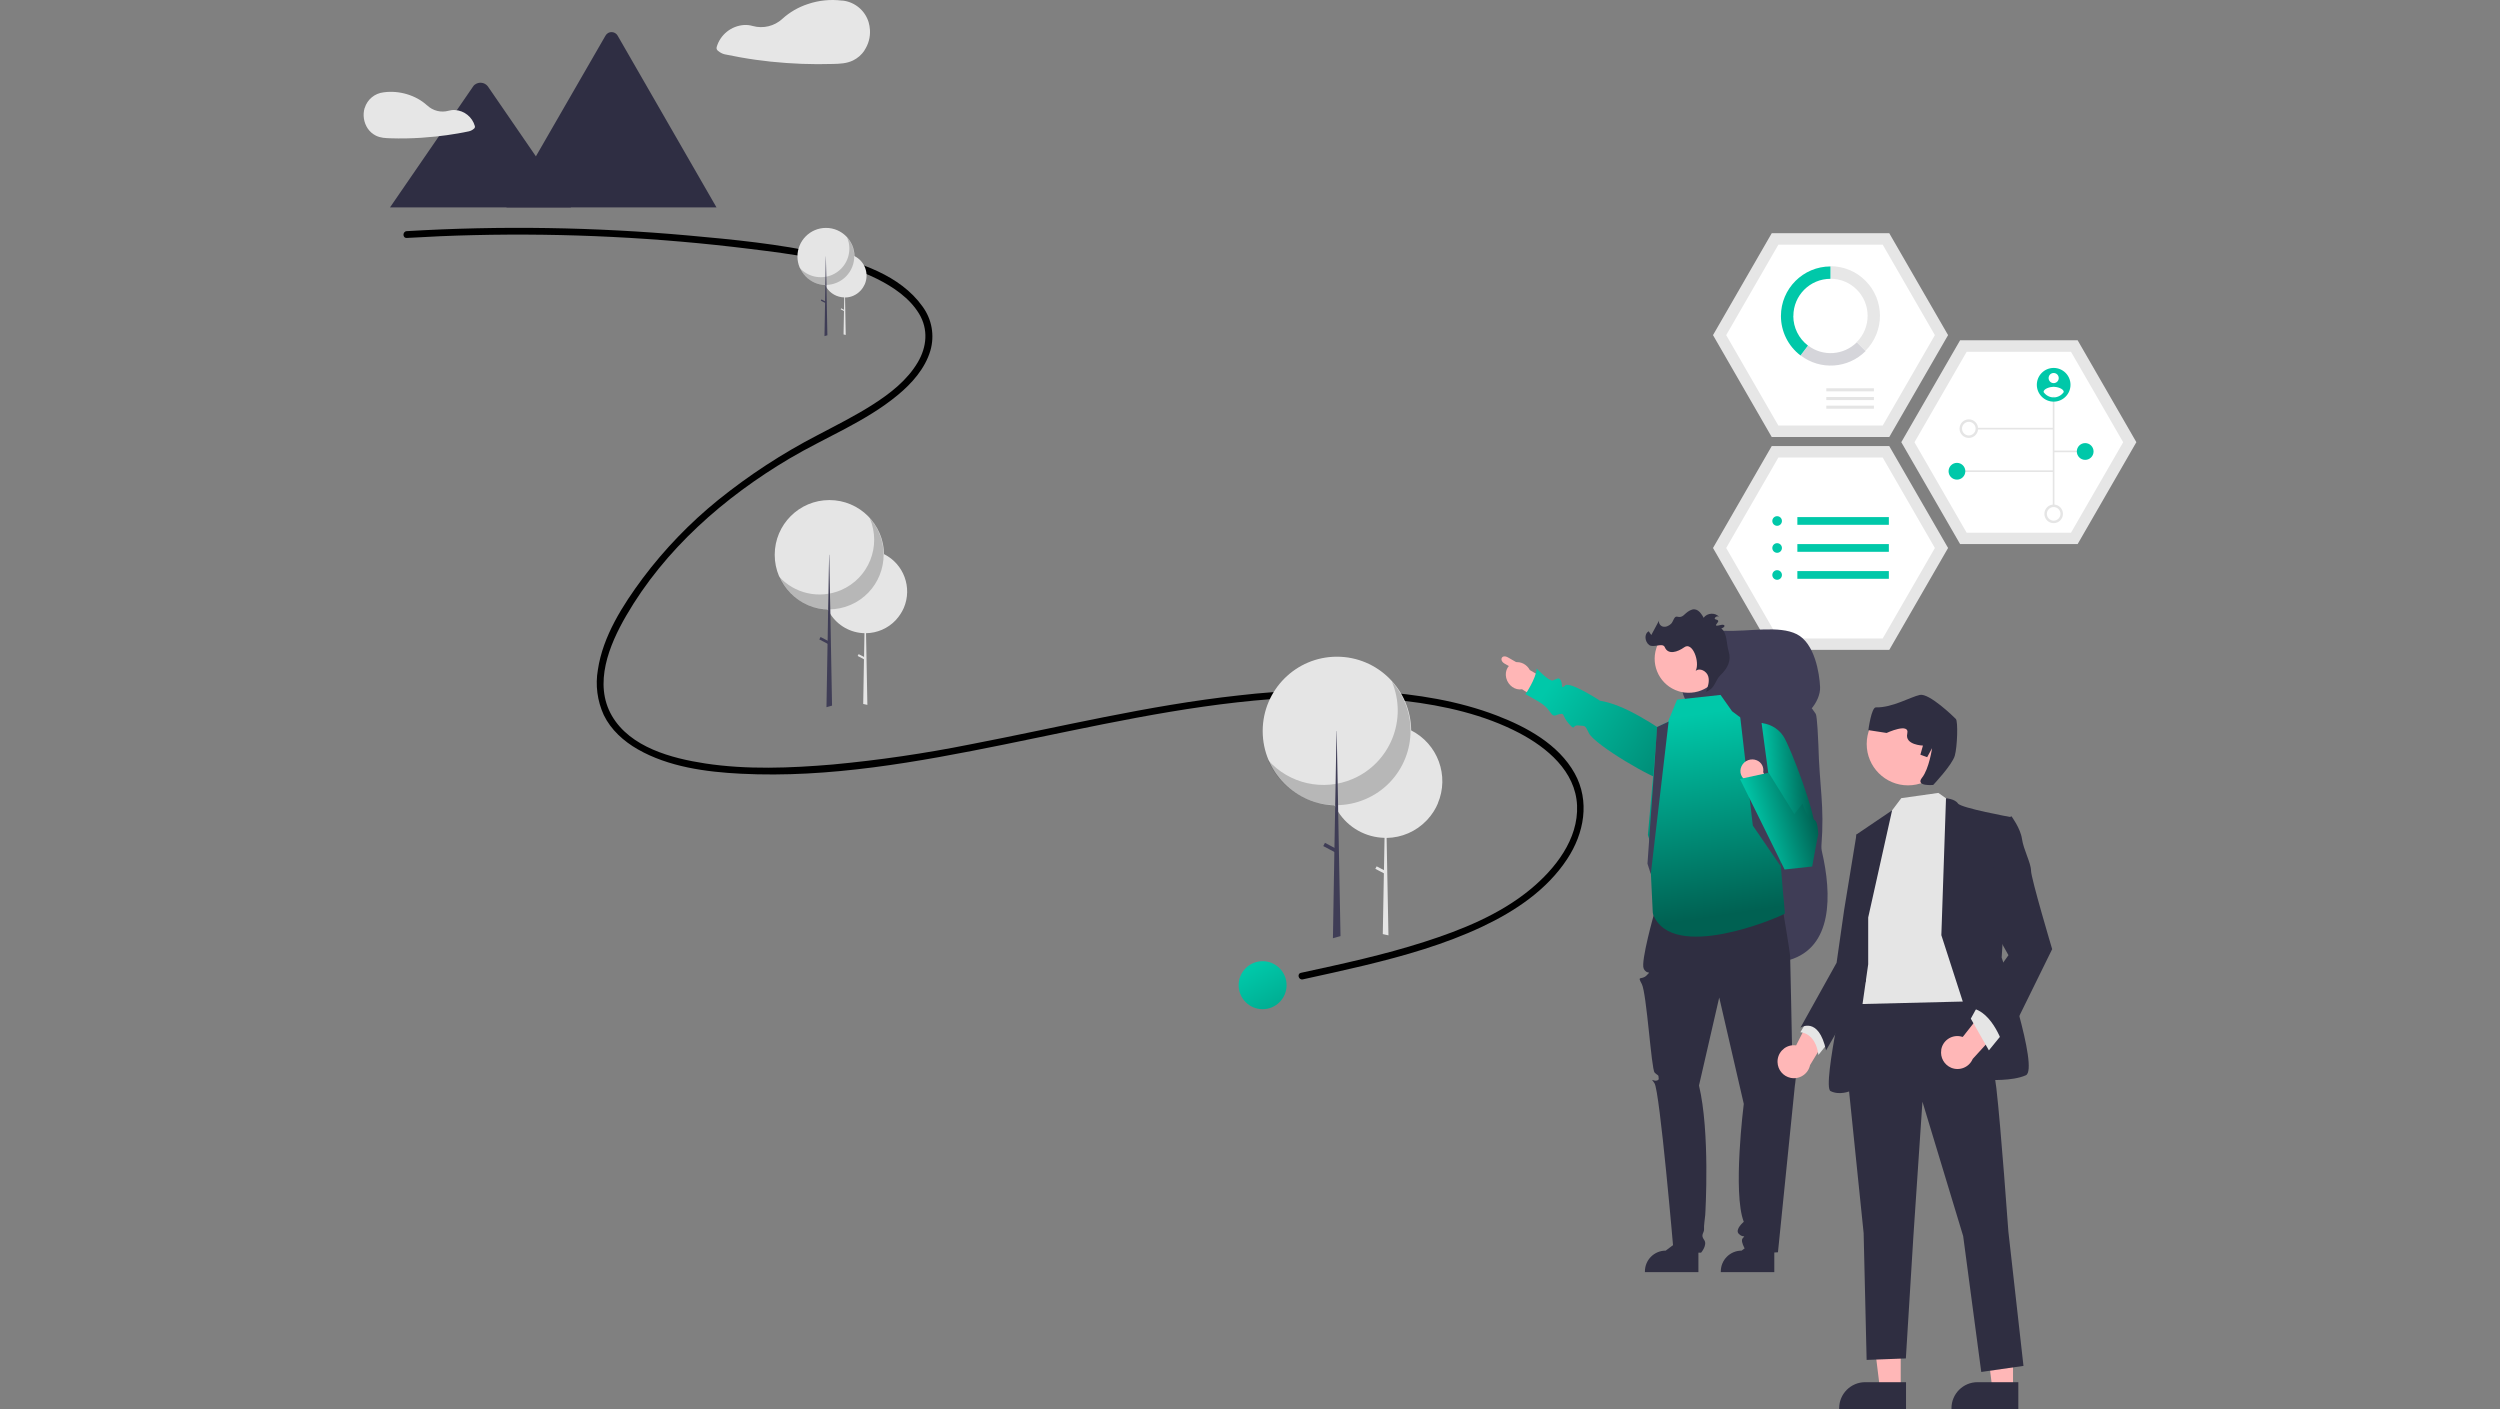 <svg width="440" height="248" viewBox="0 0 440 248" fill="none" xmlns="http://www.w3.org/2000/svg">
<rect x="0" y="0" width="440" height="248" fill="#808080" stroke="none"/>
<g clip-path="url(#clip0_140_110737)">
<path d="M71.606 40.68C88.102 39.701 104.657 39.964 121.11 41.441C129.037 42.157 137.11 42.931 144.891 44.671C151.168 46.06 158.438 48.428 162.35 53.924C164.015 56.175 164.526 59.055 163.737 61.744C162.803 64.872 160.482 67.489 158.015 69.521C152.336 74.228 145.285 76.961 138.978 80.688C127.474 87.5 116.964 96.695 110.204 108.374C107.226 113.505 104.409 120.346 107.708 126.003C110.949 131.543 118.19 133.457 124.088 134.364C131.489 135.489 139.11 135.182 146.54 134.554C154.686 133.794 162.788 132.61 170.803 131.002C186.511 127.976 202.088 124.132 218.015 122.392C226 121.457 234.058 121.223 242.088 121.69C249.343 122.187 256.657 123.328 263.46 125.944C268.715 127.961 274.307 131.016 277.139 136.103C279.869 141.015 278.803 146.672 275.825 151.188C272.248 156.641 266.657 160.368 260.861 163.102C254.248 166.215 247.183 168.218 240.102 169.928C236.511 170.79 232.905 171.58 229.299 172.369C228.54 172.53 228.219 171.375 228.978 171.214C236.263 169.636 243.562 168.057 250.657 165.777C257.226 163.672 263.956 160.968 269.328 156.538C273.679 152.957 277.825 147.724 277.562 141.76C277.299 135.752 272.277 131.572 267.343 128.985C261.182 125.769 254.19 124.19 247.328 123.371C239.474 122.494 231.562 122.392 223.693 123.05C207.796 124.263 192.263 127.888 176.672 131.046C161.533 134.115 145.927 136.966 130.409 136.176C124.263 135.869 117.664 134.978 112.248 131.879C109.766 130.461 107.518 128.444 106.263 125.842C105.124 123.357 104.759 120.579 105.226 117.89C106.102 111.97 109.62 106.488 113.124 101.767C116.964 96.651 121.416 92.032 126.38 88.012C131.825 83.626 137.708 79.782 143.927 76.566C147.226 74.827 150.569 73.16 153.708 71.143C156.715 69.214 159.693 66.889 161.533 63.761C163.124 61.057 163.416 57.958 161.752 55.21C160.073 52.433 157.183 50.489 154.336 49.071C147.474 45.665 139.504 44.744 132 43.809C115.883 41.806 99.65 41.002 83.416 41.382C79.475 41.47 75.533 41.645 71.591 41.879C70.818 41.923 70.818 40.724 71.591 40.68H71.606Z" fill="black"/>
<path d="M89.139 36.5H126.102L108.701 6.271C108.365 5.686 107.62 5.482 107.036 5.803C106.847 5.905 106.686 6.066 106.569 6.271L94.876 26.545L94.321 27.51L89.139 36.485V36.5Z" fill="#2F2E43"/>
<path d="M68.642 36.5H100.496L94.321 27.525L93.883 26.882L85.839 15.173C85.285 14.471 84.263 14.354 83.547 14.91C83.504 14.939 83.46 14.983 83.416 15.027C83.372 15.071 83.329 15.114 83.299 15.173L68.642 36.5Z" fill="#2F2E43"/>
<path d="M222.219 177.617C224.549 177.617 226.438 175.726 226.438 173.392C226.438 171.059 224.549 169.168 222.219 169.168C219.889 169.168 218 171.059 218 173.392C218 175.726 219.889 177.617 222.219 177.617Z" fill="url(#paint0_linear_140_110737)"/>
<path d="M233.956 137.463C233.956 137.682 233.956 137.901 233.971 138.121C234.044 139.363 234.365 140.591 234.905 141.731V141.76C234.905 141.76 234.949 141.863 234.978 141.921C235.139 142.243 235.314 142.55 235.504 142.857C237.285 145.663 240.365 147.388 243.679 147.461L243.577 153.147L242.292 152.475L242.058 152.913L243.562 153.703L243.372 164.257V164.403L244.365 164.622V164.476L244.044 147.476C246.701 147.432 249.241 146.336 251.08 144.406C251.139 144.348 251.212 144.274 251.27 144.201C252.029 143.368 252.642 142.418 253.08 141.38C253.08 141.38 253.08 141.395 253.051 141.409C255.124 136.542 253.051 130.9 248.321 128.531C248.292 128.517 248.248 128.502 248.219 128.488C243.547 126.237 237.927 127.947 235.285 132.42L235.109 132.727C234.321 134.188 233.912 135.811 233.912 137.477H233.956V137.463Z" fill="#E5E5E5"/>
<path d="M235.299 141.746C242.515 141.746 248.365 135.888 248.365 128.663C248.365 121.438 242.515 115.58 235.299 115.58C228.083 115.58 222.234 121.438 222.234 128.663C222.234 135.888 228.083 141.746 235.299 141.746Z" fill="#E5E5E5"/>
<path opacity="0.2" d="M244.949 119.922C247.781 126.573 244.701 134.261 238.073 137.097C232.905 139.304 226.905 137.974 223.168 133.764C226 140.415 233.694 143.5 240.321 140.649C246.964 137.814 250.044 130.11 247.197 123.474C246.642 122.173 245.883 120.974 244.934 119.907H244.949V119.922Z" fill="black"/>
<path d="M234.584 165.134L235.927 164.753V164.607L235.518 142.842L235.504 141.746V141.716L235.431 137.916L235.329 132.405L235.256 128.663H235.226L235.153 132.712L235.066 137.974L234.993 141.716V141.746V141.906L234.861 149.186L234.847 149.917L234.599 164.987L234.584 165.134Z" fill="#3F3D56"/>
<path d="M233.193 148.341L232.894 148.91L235.051 150.048L235.35 149.479L233.193 148.341Z" fill="#3F3D56"/>
<path d="M144.993 104.106C144.993 104.266 144.993 104.427 144.993 104.588C145.051 105.509 145.285 106.401 145.679 107.234C145.679 107.234 145.723 107.321 145.737 107.365C145.854 107.599 145.985 107.833 146.131 108.052C147.445 110.113 149.708 111.385 152.146 111.444L152.073 115.624L151.124 115.127L150.949 115.449L152.058 116.033L151.927 123.795V123.898L152.657 124.058V123.956L152.423 111.444C154.38 111.414 156.248 110.61 157.606 109.192C157.65 109.149 157.693 109.09 157.737 109.046C158.292 108.432 158.745 107.731 159.08 106.971C159.08 106.971 159.066 106.985 159.066 107C160.599 103.419 159.066 99.267 155.591 97.528C155.562 97.528 155.533 97.499 155.518 97.484C152.073 95.817 147.942 97.075 146 100.378C145.956 100.451 145.912 100.524 145.869 100.612C145.285 101.679 144.978 102.892 144.993 104.106Z" fill="#E5E5E5"/>
<path d="M145.971 107.278C151.284 107.278 155.591 102.965 155.591 97.645C155.591 92.325 151.284 88.012 145.971 88.012C140.658 88.012 136.35 92.325 136.35 97.645C136.35 102.965 140.658 107.278 145.971 107.278Z" fill="#E5E5E5"/>
<path opacity="0.2" d="M153.08 91.213C155.168 96.11 152.905 101.767 148.015 103.857C144.219 105.48 139.796 104.5 137.051 101.401C139.139 106.298 144.788 108.564 149.679 106.474C154.569 104.383 156.832 98.726 154.744 93.829C154.336 92.865 153.781 91.988 153.08 91.213Z" fill="black"/>
<path d="M145.46 124.468L146.438 124.19V124.088L146.146 108.067L146.131 107.263V107.248L146.073 104.442L146 100.393L145.956 97.645H145.927L145.868 100.612L145.81 104.5L145.752 107.248V107.263V107.38L145.664 112.744L145.649 113.285L145.46 124.365V124.468Z" fill="#3F3D56"/>
<path d="M144.422 112.109L144.198 112.536L145.787 113.374L146.011 112.947L144.422 112.109Z" fill="#3F3D56"/>
<path d="M144.861 48.515V48.764C144.89 49.246 145.007 49.714 145.212 50.153C145.212 50.153 145.212 50.196 145.241 50.211C145.299 50.328 145.372 50.459 145.445 50.576C146.131 51.658 147.314 52.316 148.584 52.345L148.54 54.523L148.044 54.26L147.956 54.435L148.54 54.742L148.467 58.806V58.864L148.847 58.952V58.894L148.73 52.36C149.752 52.36 150.73 51.921 151.431 51.176L151.504 51.103C151.795 50.781 152.029 50.416 152.204 50.021C153.007 48.15 152.204 45.972 150.379 45.066C150.379 45.066 150.35 45.066 150.336 45.051C148.54 44.189 146.379 44.846 145.358 46.557C145.328 46.6 145.314 46.63 145.285 46.673C144.978 47.229 144.817 47.858 144.817 48.501H144.861V48.515Z" fill="#E5E5E5"/>
<path d="M145.372 50.167C148.146 50.167 150.394 47.916 150.394 45.139C150.394 42.362 148.146 40.11 145.372 40.11C142.599 40.11 140.35 42.362 140.35 45.139C140.35 47.916 142.599 50.167 145.372 50.167Z" fill="#E5E5E5"/>
<path opacity="0.2" d="M149.08 41.777C150.175 44.335 148.993 47.288 146.438 48.384C144.453 49.232 142.146 48.72 140.701 47.097C141.796 49.656 144.744 50.84 147.299 49.743C149.854 48.647 151.036 45.694 149.942 43.136C149.723 42.639 149.431 42.171 149.066 41.762L149.08 41.777Z" fill="black"/>
<path d="M145.109 59.157L145.62 59.011V58.967L145.46 50.591V50.167V50.153L145.431 48.691L145.387 46.571L145.358 45.139H145.343L145.314 46.688L145.285 48.72L145.255 50.153V50.167V50.226L145.212 53.032V53.31L145.109 59.099V59.157Z" fill="#3F3D56"/>
<path d="M144.579 52.695L144.463 52.915L145.29 53.35L145.405 53.131L144.579 52.695Z" fill="#3F3D56"/>
<path d="M64.19 19.003C64.642 17.512 65.942 16.43 67.489 16.255H67.547C67.547 16.255 67.591 16.255 67.606 16.24C70.248 15.889 73.197 16.737 75.168 18.549H75.183C76.204 19.514 77.635 19.865 78.978 19.485C79.343 19.383 79.723 19.339 80.088 19.368C81.723 19.471 83.124 20.596 83.577 22.189C83.621 22.379 83.547 22.584 83.372 22.686C83.139 22.891 82.847 23.037 82.54 23.11C81.883 23.256 81.226 23.373 80.569 23.49C79.285 23.709 77.986 23.899 76.686 24.031C75.825 24.119 74.964 24.192 74.102 24.25C72.321 24.367 70.526 24.396 68.73 24.338C67.84 24.309 66.993 24.28 66.175 23.885C65.591 23.593 65.08 23.154 64.715 22.613C64.015 21.546 63.81 20.231 64.175 19.003H64.19Z" fill="#E6E6E6"/>
<path d="M152.146 8.887C151.635 9.633 150.949 10.247 150.131 10.642C149.007 11.182 147.839 11.226 146.613 11.255C142.949 11.372 139.285 11.226 135.635 10.846C133.839 10.656 132.058 10.408 130.277 10.086C129.358 9.925 128.453 9.75 127.548 9.56C127.124 9.458 126.745 9.253 126.409 8.975C126.175 8.829 126.058 8.551 126.131 8.288C126.759 6.11 128.686 4.561 130.949 4.4C131.46 4.371 131.985 4.429 132.482 4.575C134.321 5.087 136.307 4.605 137.708 3.304C138.993 2.134 140.526 1.257 142.175 0.716C144.102 0.058 146.146 -0.146 148.161 0.102C148.19 0.102 148.219 0.102 148.248 0.102H148.321C150.453 0.351 152.248 1.842 152.876 3.903C153.007 4.341 153.08 4.795 153.11 5.248C153.197 6.534 152.847 7.806 152.131 8.873L152.146 8.887Z" fill="#E6E6E6"/>
<path d="M332.511 41.046H311.825L301.489 58.981L311.825 76.917H332.511L342.861 58.981L332.511 41.046Z" fill="#E6E6E6"/>
<path d="M312.993 74.9H331.357L340.54 58.981L331.357 43.063H312.993L303.81 58.981L312.993 74.9Z" fill="white"/>
<path d="M365.664 59.888H344.978L334.628 77.823L344.978 95.759H365.664L376 77.823L365.664 59.888Z" fill="#E6E6E6"/>
<path d="M346.131 93.756H364.496L373.679 77.838L364.496 61.92H346.131L336.949 77.838L346.131 93.756Z" fill="white"/>
<path d="M332.511 78.51H311.825L301.489 96.446L311.825 114.382H332.511L342.861 96.446L332.511 78.51Z" fill="#E6E6E6"/>
<path d="M312.993 112.364H331.357L340.54 96.446L331.357 80.528H312.993L303.81 96.446L312.993 112.364Z" fill="white"/>
<path d="M312.774 92.543C313.241 92.543 313.62 92.164 313.62 91.695C313.62 91.227 313.241 90.847 312.774 90.847C312.306 90.847 311.927 91.227 311.927 91.695C311.927 92.164 312.306 92.543 312.774 92.543Z" fill="#00C8A9"/>
<path d="M312.774 97.294C313.241 97.294 313.62 96.914 313.62 96.446C313.62 95.978 313.241 95.598 312.774 95.598C312.306 95.598 311.927 95.978 311.927 96.446C311.927 96.914 312.306 97.294 312.774 97.294Z" fill="#00C8A9"/>
<path d="M312.774 102.044C313.241 102.044 313.62 101.665 313.62 101.197C313.62 100.728 313.241 100.349 312.774 100.349C312.306 100.349 311.927 100.728 311.927 101.197C311.927 101.665 312.306 102.044 312.774 102.044Z" fill="#00C8A9"/>
<path d="M332.438 91.008H316.336V92.368H332.438V91.008Z" fill="#00C8A9"/>
<path d="M332.438 95.759H316.336V97.118H332.438V95.759Z" fill="#00C8A9"/>
<path d="M332.438 100.51H316.336V101.869H332.438V100.51Z" fill="#00C8A9"/>
<path d="M329.81 68.337H321.431V68.877H329.81V68.337Z" fill="#E5E5E5"/>
<path d="M329.81 69.871H321.431V70.412H329.81V69.871Z" fill="#E5E5E5"/>
<path d="M329.81 71.392H321.431V71.933H329.81V71.392Z" fill="#E5E5E5"/>
<path opacity="0.2" d="M322.175 46.878V49.056C325.781 49.056 328.701 51.98 328.701 55.59C328.701 57.33 328.015 58.981 326.788 60.209L328.321 61.744C331.723 58.338 331.723 52.813 328.321 49.407C326.686 47.77 324.467 46.849 322.161 46.849V46.878H322.175Z" fill="#898989"/>
<path d="M328.336 61.773L326.803 60.239C324.496 62.548 320.832 62.797 318.234 60.823L316.92 62.563C320.394 65.209 325.27 64.872 328.35 61.788H328.336V61.773Z" fill="#D5D5DA"/>
<path d="M315.635 55.605C315.635 51.994 318.555 49.071 322.161 49.071V46.893C317.358 46.893 313.445 50.796 313.445 55.619C313.445 58.338 314.715 60.911 316.891 62.563L318.204 60.823C316.584 59.581 315.621 57.666 315.621 55.619H315.635V55.605Z" fill="#00C8A9"/>
<path d="M361.577 69.828H361.285V88.903H361.577V69.828Z" fill="#E5E5E5"/>
<path d="M361.445 75.295H347.854V75.587H361.445V75.295Z" fill="#E5E5E5"/>
<path d="M361.445 82.779H345.679V83.071H361.445V82.779Z" fill="#E5E5E5"/>
<path d="M366.993 79.3H361.445V79.592H366.993V79.3Z" fill="#E5E5E5"/>
<path d="M366.993 80.937C367.807 80.937 368.467 80.276 368.467 79.461C368.467 78.645 367.807 77.984 366.993 77.984C366.178 77.984 365.518 78.645 365.518 79.461C365.518 80.276 366.178 80.937 366.993 80.937Z" fill="#00C8A9"/>
<path d="M361.445 92.076C360.54 92.076 359.81 91.345 359.81 90.438C359.81 89.532 360.54 88.801 361.445 88.801C362.35 88.801 363.08 89.532 363.08 90.438C363.08 91.345 362.35 92.076 361.445 92.076ZM361.445 89.24C360.788 89.24 360.248 89.781 360.248 90.438C360.248 91.096 360.788 91.637 361.445 91.637C362.102 91.637 362.642 91.096 362.642 90.438C362.642 89.781 362.102 89.24 361.445 89.24Z" fill="#E5E5E5"/>
<path d="M346.511 77.078C345.606 77.078 344.876 76.347 344.876 75.441C344.876 74.534 345.606 73.804 346.511 73.804C347.416 73.804 348.146 74.534 348.146 75.441C348.146 76.347 347.416 77.078 346.511 77.078ZM346.511 74.242C345.854 74.242 345.314 74.783 345.314 75.441C345.314 76.099 345.854 76.639 346.511 76.639C347.168 76.639 347.708 76.099 347.708 75.441C347.708 74.783 347.168 74.242 346.511 74.242Z" fill="#E5E5E5"/>
<path d="M361.445 64.755C359.81 64.755 358.482 66.086 358.482 67.723C358.482 69.36 359.81 70.69 361.445 70.69C363.08 70.69 364.409 69.36 364.409 67.723C364.409 66.086 363.08 64.755 361.445 64.755ZM361.445 65.647C361.942 65.647 362.336 66.042 362.336 66.539C362.336 67.036 361.942 67.43 361.445 67.43C360.949 67.43 360.555 67.036 360.555 66.539C360.555 66.042 360.949 65.647 361.445 65.647ZM361.445 69.945C360.73 69.945 360.058 69.579 359.664 68.994C359.664 68.395 360.847 68.073 361.445 68.073C362.044 68.073 363.212 68.395 363.226 68.994C362.832 69.579 362.161 69.945 361.445 69.945Z" fill="#00C8A9"/>
<path d="M344.423 84.416C345.237 84.416 345.898 83.755 345.898 82.939C345.898 82.124 345.237 81.463 344.423 81.463C343.609 81.463 342.949 82.124 342.949 82.939C342.949 83.755 343.609 84.416 344.423 84.416Z" fill="#00C8A9"/>
<path d="M269.255 117.934C268.73 116.954 267.693 116.399 266.715 116.574C265.504 116.779 264.774 118.007 265.095 119.322C265.416 120.638 266.657 121.53 267.883 121.31L274.306 125.389L275.431 121.574L269.255 117.934Z" fill="#FFB6B6"/>
<path d="M298.088 136.41C297.051 137.667 294.817 137.609 293.212 137.463C291.139 137.273 280.671 131.089 279.664 129.058C278.89 127.494 279.022 127.83 277.839 127.684C276.657 127.537 277.314 128.751 276.102 127.362C274.89 125.973 275.431 125.52 274.569 125.666C273.708 125.813 273.533 126.368 272.832 125.345C272.131 124.322 271.752 124.19 271.431 123.898C271.109 123.605 268.482 122.173 268.482 122.173C268.482 122.173 270.336 119.469 270.467 117.671C270.467 117.671 272.628 119.966 273.299 119.761C273.971 119.556 274.336 119.059 274.715 119.79C275.095 120.521 274.628 121.398 275.474 120.638C276.321 119.878 281.606 123.328 281.606 123.328C285.825 124 291.051 127.362 296.452 131.221C298.102 132.39 298.759 134.525 298.073 136.425H298.088V136.41Z" fill="url(#paint1_linear_140_110737)"/>
<path d="M308.102 166.522L302.569 121.924C302.394 120.477 303.329 119.147 304.745 118.825C305.358 118.694 305.985 118.767 306.555 119.03C312.175 121.544 316.628 120.945 319.577 125.652C319.825 126.046 320.015 130.461 320.029 130.943C320.234 138.837 321.124 141.585 320.569 148.908C320.569 149.186 320.569 149.464 320.628 149.727C322.482 157.62 322.496 166.698 314.964 168.949C314.686 169.036 314.38 169.066 314.088 169.066L310.847 169.007C309.445 168.978 308.277 167.925 308.117 166.537L308.102 166.522Z" fill="#3F3D56"/>
<path d="M303.504 111.034C302.817 111.005 296.365 109.763 295.927 113.11C295.489 116.457 295.022 123.562 298.467 125.023C301.927 126.485 308.949 127.187 313.401 127.201C317.854 127.216 320.438 123.386 320.336 120.93C320.233 118.475 319.372 113.198 316.233 111.619C313.095 110.04 308 111.181 303.504 111.02V111.034Z" fill="#3F3D56"/>
<path d="M296.423 173.012C296.423 173.012 291.372 173.246 290.949 175.57C290.555 177.734 292.642 197 292.993 199.499C295.11 194.675 296.818 189.676 300.277 185.101L296.423 173.012Z" fill="#2F2E41"/>
<path d="M298.803 220.695H295.737L294.292 208.869H298.803V220.695Z" fill="#2F2E41"/>
<path d="M298.92 223.896H289.504V223.779C289.504 221.747 291.139 220.11 293.168 220.11L294.891 218.809L298.102 220.11H298.92V223.896Z" fill="#2F2E41"/>
<path d="M312.175 220.695H309.11L307.65 208.869H312.175V220.695Z" fill="#2F2E41"/>
<path d="M312.277 223.896H302.861V223.779C302.861 221.747 304.496 220.11 306.526 220.11L308.248 218.809L311.46 220.11H312.277V223.896Z" fill="#2F2E41"/>
<path d="M291.182 160.588C291.182 160.588 288.73 169.256 289.285 170.454C289.825 171.653 290.759 170.717 289.825 171.653C288.89 172.588 288.087 171.595 288.949 173.173C289.81 174.752 290.628 188.141 291.212 188.77C291.795 189.399 292.584 189.413 291.883 190.027C291.182 190.641 290.248 189.399 291.182 190.641C292.117 191.884 294.569 220.475 294.569 220.475H299.387C299.387 220.475 300.584 219.087 299.912 218.195C299.241 217.303 299.971 216.953 299.912 216.353C299.854 215.754 300.073 214.453 300.117 213.868C300.16 213.284 300.978 199.192 299.022 191.05L302.584 175.556L306.905 194.281C306.905 194.281 304.92 209.995 306.905 215.038C306.905 215.038 305.299 216.368 306.014 217.143C306.73 217.917 307.343 217.303 306.73 217.917C306.117 218.531 307.664 220.709 307.664 220.709L312.92 220.402L315.898 191.05C315.898 191.05 316.394 187.995 315.898 187.469C315.401 186.943 315.401 188.799 315.401 186.943V184.458C315.401 184.458 315.109 169.212 315.066 168.32C315.022 167.429 313.649 159.33 313.649 159.33L291.212 160.617L291.182 160.588Z" fill="#2F2E41"/>
<path d="M295.401 121.647C295.533 121.691 295.664 121.734 295.81 121.764C296.219 121.866 296.642 121.924 297.066 121.924C300.38 122.012 303.124 119.396 303.197 116.077C303.285 112.759 300.672 110.011 297.358 109.938C294.745 109.88 292.394 111.502 291.547 113.972C291.547 114.016 291.518 114.06 291.504 114.119C290.496 117.276 292.248 120.653 295.401 121.647Z" fill="#FFB6B6"/>
<path d="M300.963 121.383C301.839 120.799 302.029 119.556 302.788 118.84C304.073 117.627 304.744 116.267 304.248 114.659C303.81 113.242 304.058 111.575 302.949 110.596C303.547 110.435 303.723 110.011 303.212 109.953C302.861 109.923 301.533 110.479 302.204 109.704C302.876 108.929 301.693 109.163 301.796 108.827C301.898 108.491 302.409 108.345 302.613 108.637C301.971 107.76 300.438 107.818 299.854 108.739C299.241 107.643 298.555 106.854 297.431 107.438C296.336 108.008 296.277 108.812 295.168 108.535C294.642 108.403 294.511 109.397 294.117 109.777C293.723 110.157 293.168 110.42 292.642 110.274C292.117 110.128 291.766 109.441 292.102 109.017L290.628 111.765L290.175 111.107C289.328 111.561 289.489 112.949 290.248 113.519C291.007 114.089 292.642 113.037 293.007 113.914C293.591 115.303 295.255 114.762 296.438 113.914C297.869 112.876 299.226 116.487 298.438 118.08C299.168 117.466 300.365 118.124 300.642 119.015C300.92 119.907 300.584 120.886 300.263 121.778L300.949 121.398L300.963 121.383Z" fill="#2F2E41"/>
<path d="M291.445 130.885L290.029 146.964C290.686 148.66 290.379 150.399 290.482 152.212C290.613 155.252 290.803 158.848 290.876 160.368C290.876 160.573 290.905 160.778 290.963 160.968C294.336 169.387 312.73 161.611 314.117 160.807C314.19 160.763 313.781 156.802 313.781 156.802L313.358 151.495L313.562 146.219L310.204 127.26L309.781 127.23L306.336 126.324L306.044 126.12L305.241 127.42L297.547 127.26L294.584 126.587L293.693 126.997L291.664 127.947L291.46 130.885H291.445Z" fill="url(#paint2_linear_140_110737)"/>
<path d="M319.547 148.674C319.547 148.674 319.504 148.63 319.489 148.601C318.817 147.52 318.832 147.943 319.372 146.16C319.956 144.245 315.109 131.338 313.839 129.511C312.861 128.078 311.226 127.23 309.504 127.23H309.416L313.328 148.484C313.328 148.484 313.431 149.42 313.635 150.589C315.942 150.911 317.956 150.136 319.562 148.689H319.547V148.674Z" fill="url(#paint3_linear_140_110737)"/>
<path d="M292.701 127.64L292.963 127.874L293.635 128.473L296.759 134.159L306.832 126.675L304.847 125.184L302.817 122.304L295.168 123.138L293.533 127.113L292.701 127.64Z" fill="url(#paint4_linear_140_110737)"/>
<path d="M313.416 152.489L308.496 145.298L306.277 126.163L310.015 127.07L313.416 152.489Z" fill="#3F3D56"/>
<path d="M291.649 127.947L293.679 126.997L290.54 153.834L289.956 152.007L291.649 127.947Z" fill="#3F3D56"/>
<path d="M310.321 135.899L312.861 141.161L309.927 143.105L307.46 137.448C306.452 137.009 306.029 135.855 306.511 134.846C306.993 133.838 308.204 133.384 309.212 133.823C310.029 134.174 310.482 135.022 310.321 135.899Z" fill="#FFB6B6"/>
<path d="M311.285 136.001L315.81 143.28L317.241 141.424C318.759 146.321 319.708 142.126 320.015 146.818C319.942 146.964 318.949 152.504 318.949 152.504L314.088 153.03L306.234 137.097L311.285 136.001Z" fill="url(#paint5_linear_140_110737)"/>
<path d="M266.803 117.934L264.803 116.794C263.796 116.209 264.292 115.069 265.416 115.712L267.504 116.911C267.927 117.144 267.474 118.328 266.803 117.948V117.934Z" fill="#FFB6B6"/>
<path d="M312.847 186.958C312.788 185.364 314.029 184.019 315.606 183.961C315.781 183.961 315.942 183.961 316.117 183.99L320.759 174.854L323.387 179.488L318.569 187.455C318.248 189.019 316.715 190.027 315.153 189.706C313.839 189.428 312.891 188.302 312.847 186.958Z" fill="#FFB7B7"/>
<path d="M334.526 244.463H330.876L329.139 230.371H334.526V244.463Z" fill="#FFB7B7"/>
<path d="M335.46 248H323.693V247.854C323.693 245.325 325.737 243.264 328.277 243.264H335.46V248Z" fill="#2F2E41"/>
<path d="M354.292 244.463H350.657L348.92 230.371H354.292V244.463Z" fill="#FFB7B7"/>
<path d="M355.226 248H343.46V247.854C343.46 245.325 345.504 243.264 348.044 243.264H355.226V248Z" fill="#2F2E41"/>
<path d="M318.453 179.02L316.861 181.681C316.861 181.681 319.518 181.681 320.044 185.671L322.161 183.011L318.438 179.02H318.453Z" fill="#E5E5E5"/>
<path d="M346.321 173.436C346.321 173.436 350.569 184.604 351.358 191.503C352.161 198.418 353.474 216.748 353.474 216.748L356.131 240.399L348.701 241.466L345.518 217.552L338.35 193.901L336.759 217.552L335.431 239.083L328.526 239.346L328 217.026L325.08 188.595L326.672 175.044L346.307 173.451L346.321 173.436Z" fill="#2F2E41"/>
<path d="M341.153 139.553L343.796 141.409L347.255 176.228L325.752 176.754L328.671 152.577L332.715 143.017L334.628 140.474L341.153 139.553Z" fill="#E5E5E5"/>
<path d="M341.679 164.534L342.496 140.489C342.496 140.489 344.073 140.605 344.598 141.409C345.124 142.213 353.883 143.807 353.883 143.807L352.292 168.525C352.292 168.525 358.934 188.185 356.54 189.252C354.146 190.319 349.898 190.056 349.898 190.056L341.664 164.549L341.679 164.534Z" fill="#2F2E41"/>
<path d="M328.803 161.479L333.007 142.623L326.744 146.862L326.949 161.201L325.62 169.168C325.62 169.168 320.584 191.226 322.175 192.03C323.766 192.834 325.62 192.03 325.62 192.03L328.803 169.709V161.465V161.479Z" fill="#2F2E41"/>
<path d="M328.599 146.335L326.745 146.862L324.569 160.149L323.241 169.446L316.876 180.877C316.876 180.877 320.058 178.757 321.387 184.867L328.409 172.632L328.613 146.335H328.599Z" fill="#2F2E41"/>
<path d="M341.65 184.779C341.898 183.201 343.372 182.134 344.949 182.382C345.109 182.411 345.285 182.455 345.445 182.499L351.781 174.445L353.46 179.502L347.197 186.373C346.569 187.849 344.876 188.536 343.401 187.922C342.175 187.396 341.445 186.11 341.664 184.779H341.65Z" fill="#FFB7B7"/>
<path d="M352.423 181.944L350.044 184.867L346.861 179.283L348.175 176.886L352.423 181.944Z" fill="#E5E5E5"/>
<path d="M351.898 144.728L354.015 143.661C354.015 143.661 355.606 145.78 355.869 147.651C356.131 149.522 357.46 151.905 357.46 153.235C357.46 154.565 361.182 167.048 361.182 167.048L352.686 184.326C352.686 184.326 350.832 177.953 346.847 177.412L353.489 168.116L349.766 161.465L351.883 144.728H351.898Z" fill="#2F2E41"/>
<path d="M335.81 138.223C339.825 138.223 343.08 134.964 343.08 130.943C343.08 126.923 339.825 123.664 335.81 123.664C331.795 123.664 328.54 126.923 328.54 130.943C328.54 134.964 331.795 138.223 335.81 138.223Z" fill="#FFB6B6"/>
<path d="M340.248 138.15C340.248 138.15 343.591 134.612 344.044 133.004C344.496 131.396 344.628 126.953 344.233 126.543C343.839 126.134 339.533 121.954 337.898 122.304C336.263 122.655 333.007 124.585 330.161 124.497C329.358 124.468 328.832 128.502 328.832 128.502L332.044 128.999C332.044 128.999 336.146 127.099 335.679 129.116C335.212 131.133 338.438 131.221 338.438 131.221L337.985 132.829L339.182 133.267L340.044 131.674C340.044 131.674 339.533 135.299 338.277 136.878C337.022 138.457 340.263 138.15 340.263 138.15H340.248Z" fill="#2F2E41"/>
</g>
<defs>
<linearGradient id="paint0_linear_140_110737" x1="220.38" y1="170.191" x2="235.913" y2="197.245" gradientUnits="userSpaceOnUse">
<stop stop-color="#00C8A9"/>
<stop offset="1" stop-color="#006152"/>
</linearGradient>
<linearGradient id="paint1_linear_140_110737" x1="272.774" y1="120.419" x2="308.306" y2="144.071" gradientUnits="userSpaceOnUse">
<stop stop-color="#00C8A9"/>
<stop offset="1" stop-color="#006152"/>
</linearGradient>
<linearGradient id="paint2_linear_140_110737" x1="297.985" y1="125.769" x2="303.415" y2="161.082" gradientUnits="userSpaceOnUse">
<stop stop-color="#00C8A9"/>
<stop offset="1" stop-color="#006152"/>
</linearGradient>
<linearGradient id="paint3_linear_140_110737" x1="310.235" y1="139.088" x2="318.899" y2="138.476" gradientUnits="userSpaceOnUse">
<stop stop-color="#00C8A9"/>
<stop offset="1" stop-color="#006152"/>
</linearGradient>
<linearGradient id="paint4_linear_140_110737" x1="299.518" y1="125.535" x2="304.948" y2="160.848" gradientUnits="userSpaceOnUse">
<stop stop-color="#00C8A9"/>
<stop offset="1" stop-color="#006152"/>
</linearGradient>
<linearGradient id="paint5_linear_140_110737" x1="308.649" y1="145.878" x2="319.223" y2="142.981" gradientUnits="userSpaceOnUse">
<stop stop-color="#00C8A9"/>
<stop offset="1" stop-color="#006152"/>
</linearGradient>
<clipPath id="clip0_140_110737">
<rect width="312" height="248" fill="white" transform="translate(64)"/>
</clipPath>
</defs>
</svg>
